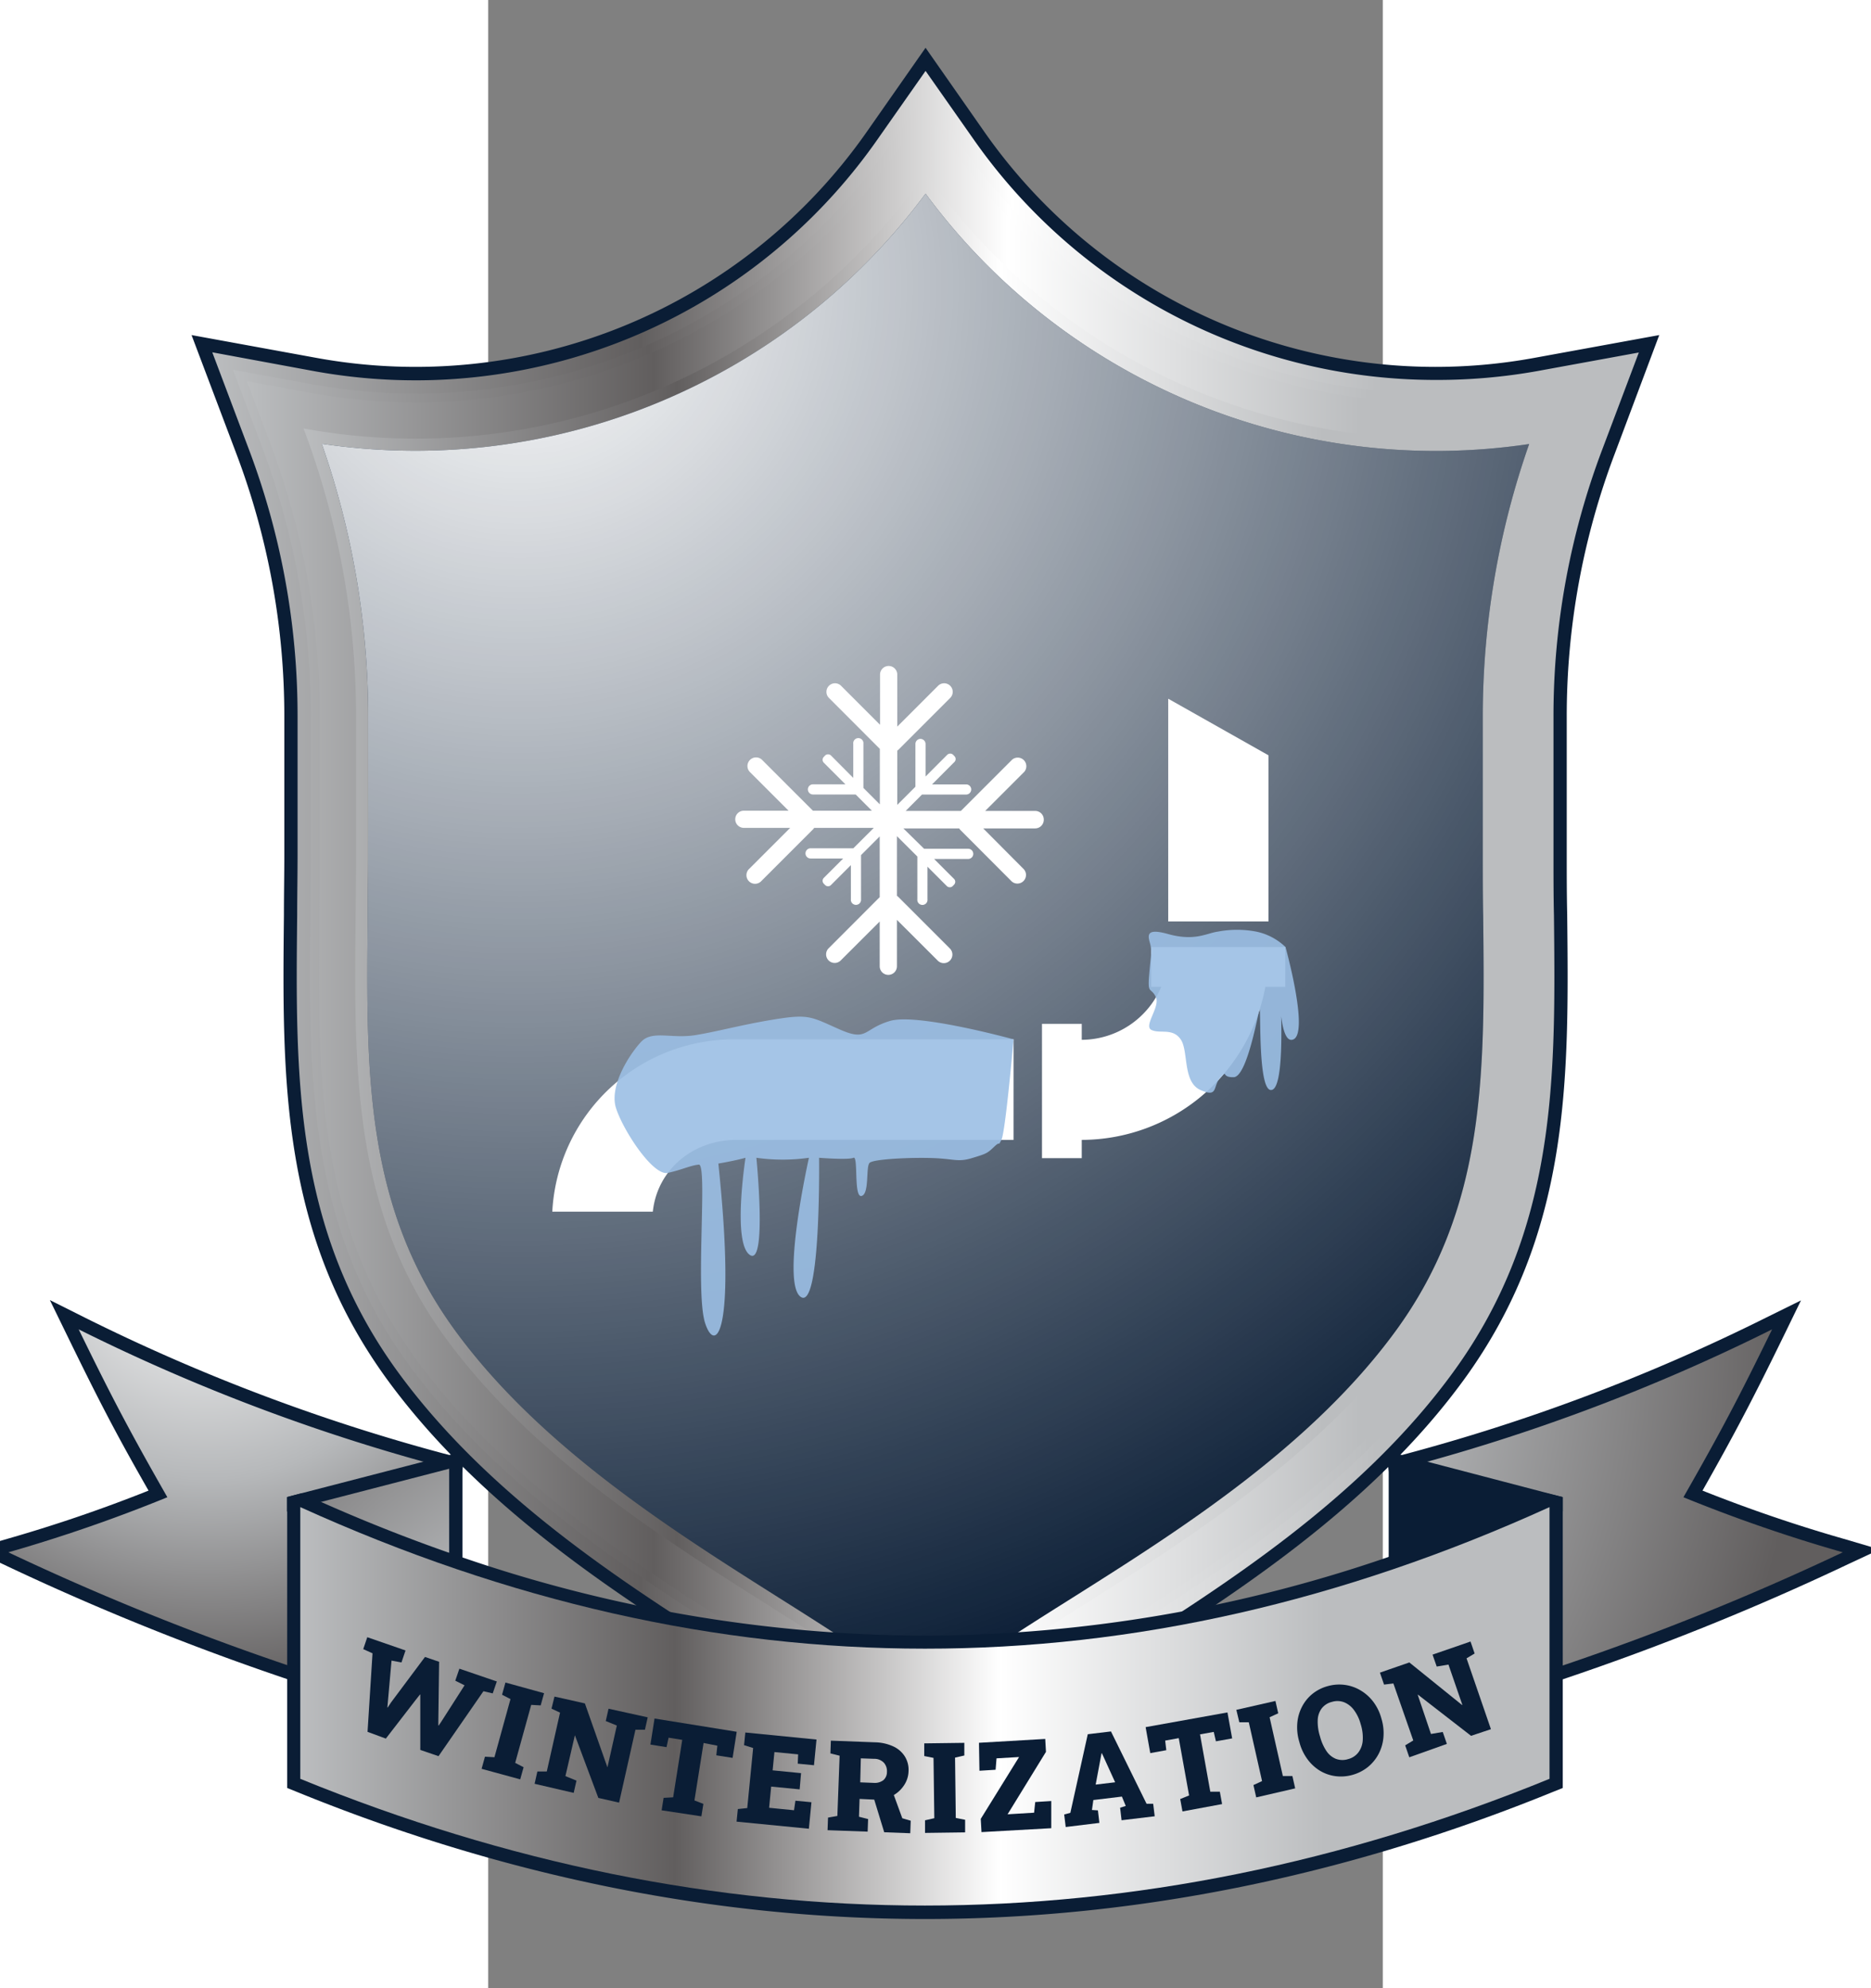 <svg xmlns="http://www.w3.org/2000/svg" xmlns:xlink="http://www.w3.org/1999/xlink" viewBox="150 65 135 300" width="288px" height="306px"><rect x="150" y="65" width="135" height="300" fill="#808080" stroke="none"/><defs><style>.cls-1{isolation:isolate;}.cls-2{fill:#0a1d35;}.cls-3{fill:url(#linear-gradient);}.cls-4{fill:url(#linear-gradient-2);}.cls-5,.cls-6{mix-blend-mode:multiply;}.cls-5{fill:url(#linear-gradient-3);}.cls-6{fill:url(#linear-gradient-4);}.cls-7{mix-blend-mode:overlay;fill:url(#radial-gradient);}.cls-8{fill:url(#radial-gradient-2);}.cls-9{fill:url(#radial-gradient-3);}.cls-10{fill:url(#radial-gradient-4);}.cls-11{fill:url(#linear-gradient-5);}.cls-12{fill:#fff;}.cls-13{fill:#9cbfe5;opacity:0.9;}</style><linearGradient id="linear-gradient" x1="108.36" y1="206.18" x2="323.64" y2="206.18" gradientUnits="userSpaceOnUse"><stop offset="0" stop-color="#bbbdbf"/><stop offset="0.3" stop-color="#615e5e"/><stop offset="0.56" stop-color="#fff"/><stop offset="0.82" stop-color="#bbbdbf"/></linearGradient><linearGradient id="linear-gradient-2" x1="111.48" y1="206.5" x2="320.52" y2="206.5" xlink:href="#linear-gradient"/><linearGradient id="linear-gradient-3" x1="113.58" y1="206.72" x2="318.42" y2="206.72" xlink:href="#linear-gradient"/><linearGradient id="linear-gradient-4" x1="122.13" y1="207.62" x2="309.87" y2="207.62" xlink:href="#linear-gradient"/><radialGradient id="radial-gradient" cx="154.81" cy="108.11" r="220.61" gradientUnits="userSpaceOnUse"><stop offset="0" stop-color="#fff"/><stop offset="1" stop-color="#fff" stop-opacity="0"/></radialGradient><radialGradient id="radial-gradient-2" cx="107.67" cy="252.58" r="68.42" gradientUnits="userSpaceOnUse"><stop offset="0" stop-color="#fff"/><stop offset="0.52" stop-color="#b6b8ba"/><stop offset="1" stop-color="#615e5e"/></radialGradient><radialGradient id="radial-gradient-3" cx="221" cy="267.58" r="127.35" xlink:href="#radial-gradient-2"/><radialGradient id="radial-gradient-4" cx="180.33" cy="347.58" r="102.62" xlink:href="#radial-gradient-2"/><linearGradient id="linear-gradient-5" x1="121.64" y1="322.49" x2="310.16" y2="322.49" xlink:href="#linear-gradient"/></defs><title>Alpha Tradesmen Academy BadgesWinterization</title><g class="cls-1"><g id="Layer_2" data-name="Layer 2"><path class="cls-2" d="M208.32,331.77c-4.26-4.29-12.11-9.24-21.2-15-17-10.7-38-24-52.3-43.52-16.16-22.11-15.91-45.45-15.65-70.15V203c0-3,.06-6,.06-9.12V173.09A111.74,111.74,0,0,0,112,133.48l-6.77-17.92L124.07,119a83.09,83.09,0,0,0,83.06-34.11L216,72.21l8.87,12.68a83.12,83.12,0,0,0,68,35.47,82.73,82.73,0,0,0,15-1.36l18.85-3.44L320,133.48a111.75,111.75,0,0,0-7.24,39.61v20.79c0,3.08,0,6.16.07,9.14v.1c.26,24.71.51,48-15.65,70.15-14.26,19.51-35.35,32.82-52.29,43.52-9.1,5.74-16.95,10.69-21.21,15L216,339.5Z"/><path class="cls-3" d="M209.74,330.36c-4.42-4.45-12.36-9.46-21.56-15.26-16.8-10.61-37.71-23.81-51.75-43-15.76-21.57-15.52-44.59-15.26-68.95,0-3,.06-6.13.06-9.26V173.09a113.63,113.63,0,0,0-7.36-40.32l-5.51-14.61L123.71,121a86,86,0,0,0,15.39,1.39A85.1,85.1,0,0,0,208.77,86L216,75.7,223.23,86a85.11,85.11,0,0,0,69.68,36.33A85.73,85.73,0,0,0,308.28,121l15.36-2.81-5.51,14.61a113.64,113.64,0,0,0-7.37,40.32v20.79c0,3.13,0,6.24.07,9.26.26,24.37.5,47.38-15.26,68.95-14,19.2-34.95,32.4-51.76,43-9.19,5.8-17.13,10.81-21.55,15.26l-6.26,6.3Z"/><path class="cls-4" d="M211.16,329c-4.58-4.61-12.61-9.67-21.9-15.54-16.67-10.52-37.4-23.61-51.21-42.5-15.37-21-15.13-43.73-14.88-67.75V203c0-3,.06-6.07.06-9.16V173.09a115.79,115.79,0,0,0-7.49-41l-4.26-11.29,11.87,2.17a88.12,88.12,0,0,0,15.75,1.42,87.1,87.1,0,0,0,71.31-37.18l5.59-8,5.59,8a87.12,87.12,0,0,0,71.32,37.18,87.82,87.82,0,0,0,15.73-1.42l11.88-2.17-4.26,11.29a115.8,115.8,0,0,0-7.5,41v20.79c0,3.05,0,6.09.07,9v.24c.25,24,.49,46.72-14.88,67.75-13.81,18.89-34.54,32-51.2,42.5-9.31,5.87-17.33,10.94-21.91,15.54L216,333.82Z"/><path class="cls-5" d="M212.11,328c-4.68-4.71-12.77-9.82-22.14-15.73-16.56-10.46-37.18-23.47-50.84-42.16C124,249.44,124.27,227,124.52,203.17c0-3,.06-6.17.06-9.29V173.09a117.05,117.05,0,0,0-7.58-41.5l-3.42-9.07,9.53,1.75a89.88,89.88,0,0,0,16,1.44A88.44,88.44,0,0,0,211.51,88L216,81.54,220.49,88a88.46,88.46,0,0,0,72.42,37.76,89.77,89.77,0,0,0,16-1.44l9.53-1.75L315,131.59a117.05,117.05,0,0,0-7.58,41.5v20.79c0,3.12,0,6.26.06,9.29.25,23.8.49,46.27-14.61,66.94-13.66,18.69-34.28,31.7-50.84,42.16-9.37,5.91-17.46,11-22.15,15.73L216,331.91Z"/><path class="cls-6" d="M301.94,193.88c0,26.93,2.4,51.25-13.5,73-20.67,28.28-58.55,43.29-72.44,57.26-13.89-14-51.77-29-72.44-57.26-15.9-21.75-13.5-46.07-13.5-73V173.09a122.94,122.94,0,0,0-7.93-43.44A93.86,93.86,0,0,0,216,91.09a93.86,93.86,0,0,0,93.87,38.56,122.94,122.94,0,0,0-7.93,43.44Z"/><path class="cls-2" d="M216,321.61c-5.3-4.89-13.15-9.85-22.13-15.52-16-10.12-36-22.72-48.84-40.29-13.67-18.71-13.46-39-13.21-62.55,0-3.05.06-6.21.06-9.37V173.09a124.3,124.3,0,0,0-7-41.13A95.72,95.72,0,0,0,216,94.22,95.72,95.72,0,0,0,307.09,132a124.3,124.3,0,0,0-7,41.13v20.79c0,3.16,0,6.32.06,9.37.25,23.53.46,43.84-13.21,62.55-12.84,17.57-32.8,30.17-48.84,40.29C229.15,311.76,221.3,316.72,216,321.61Z"/><path class="cls-7" d="M216,321.61c-5.3-4.89-13.15-9.85-22.13-15.52-16-10.12-36-22.72-48.84-40.29-13.67-18.71-13.46-39-13.21-62.55,0-3.05.06-6.21.06-9.37V173.09a124.3,124.3,0,0,0-7-41.13A95.72,95.72,0,0,0,216,94.22,95.72,95.72,0,0,0,307.09,132a124.3,124.3,0,0,0-7,41.13v20.79c0,3.16,0,6.32.06,9.37.25,23.53.46,43.84-13.21,62.55-12.84,17.57-32.8,30.17-48.84,40.29C229.15,311.76,221.3,316.72,216,321.61Z"/><path class="cls-2" d="M137.55,323.93A393.64,393.64,0,0,1,76.73,301L72,298.8l5-1.48a224.69,224.69,0,0,0,21.74-7.4c-5-8.74-7.57-13.74-12.3-23.44l-2.59-5.31,5.29,2.65a288.63,288.63,0,0,0,55.47,20.86l1.77.47-6.69,39.39Z"/><path class="cls-8" d="M138.1,322a393.58,393.58,0,0,1-60.52-22.77,233.33,233.33,0,0,0,24-8.31c-5.71-10-8.38-15.08-13.38-25.33a290.08,290.08,0,0,0,55.86,21Q141.11,304.31,138.1,322Z"/><path class="cls-2" d="M285.61,285.14l1.78-.46a288.64,288.64,0,0,0,55.47-20.87l5.25-2.59-2.56,5.26c-4.67,9.57-7.39,14.77-12.3,23.44a224.69,224.69,0,0,0,21.74,7.4l5,1.48L355.27,301a393,393,0,0,1-60.83,22.89l-2.14.61Z"/><path class="cls-9" d="M293.9,322a394.36,394.36,0,0,0,60.52-22.77,233.33,233.33,0,0,1-24.05-8.31c5.71-10,8.38-15.08,13.38-25.33a290.08,290.08,0,0,1-55.86,21Q290.89,304.31,293.9,322Z"/><polygon class="cls-2" points="146.11 284.03 146.11 323.61 119.64 293.04 119.64 290.89 121.85 290.31 121.86 290.31 146.11 284.03"/><polygon class="cls-10" points="121.74 292.41 144.11 286.62 144.11 318.25 121.74 292.41"/><polygon class="cls-2" points="312.16 293.02 285.89 321.85 285.89 299.89 285.89 284.03 309.93 290.32 312.16 290.9 312.16 293.02"/><polygon class="cls-10" points="287.89 286.62 310.01 292.41 287.89 316.69 287.89 286.62"/><path class="cls-2" d="M312.16,290.9v43.89l-1.25.5c-31.33,12.79-63.28,19.27-94.94,19.27h-.07c-31.74,0-63.69-6.48-95-19.27l-1.24-.5v-43.9l2.21-.58h0l.6.28A253.48,253.48,0,0,0,146.11,300a216.77,216.77,0,0,0,69.66,11.81H216a217,217,0,0,0,69.87-11.88q11.76-4,23.44-9.3l.6-.27Z"/><path class="cls-11" d="M215.9,313.77q-47.16,0-94.26-21.36v41c31.27,12.76,62.76,19.13,94.26,19.12s63-6.36,94.26-19.12v-41Q263.11,313.8,215.9,313.77Z"/></g><g id="Layer_1" data-name="Layer 1"><polygon class="cls-12" points="267.75 178.97 252.62 170.43 252.62 204.04 267.75 204.04 267.75 178.97"/><path class="cls-12" d="M239.57,237a28.27,28.27,0,0,0,27.71-23.1h3v-6H250.05v6h1.52a13.11,13.11,0,0,1-12,8v-2.41h-6v20.27h6Z"/><path class="cls-12" d="M187.46,237h41.82V221.83H187.46a27.45,27.45,0,0,0-27.79,26h15.17C175.52,241.46,180.92,237,187.46,237Z"/><path class="cls-13" d="M229.28,221.83s-14.52-4-18.64-2.78-3.35,3.16-7.63,1.27-4.58-2.35-9.76-1.51-8.25,1.76-11.91,2.37-6.56-.76-8.24,1-4.88,6.64-3.82,10,5.59,10.3,7.83,9.8,3.3-1.1,4.67-1.25-.57,19.17.95,23.9,4.73,1.89,2-24.06c0,0,2.27-.37,4.1-.87,0,0-2,12.81.64,14.65s1-14.65,1-14.65a28.72,28.72,0,0,0,7.93,0s-4.27,19-1.22,21,2.75-21,2.75-21,4.43.35,5.19,0,0,6.06,1.22,5.76.61-4.43,1.22-5,6.11-.83,9.46-.72,3.82.66,6,0,2.29-.71,3.35-1.72.46.13,1.07-1S229.28,221.83,229.28,221.83Z"/><path class="cls-13" d="M270.32,207.9s3.57,12.84,1.2,13.93-2.14-9.6-2.14-9.6,1.19,16.38-1.06,17.21-1.66-12.85-1.93-12.07-1.89,10.12-3.89,10.17-.8-1.2-2,.05-.25,3.11-3,1.89-1.78-5.89-3-7.65-3.09-.81-4.39-1.41,1.37-3.5.63-5-1.25-.31-1-3.27.38-3.09.26-4.22-1.5-3.14,2.57-2,5.84-.13,7.56-.36a15.51,15.51,0,0,1,5.76,0A9,9,0,0,1,270.32,207.9Z"/><path class="cls-12" d="M232.54,187.36H225l5.88-5.88a1.3,1.3,0,0,0-1.83-1.84l-7.72,7.72H213l2.46-2.47.17,0h6.49a.77.77,0,0,0,.77-.77.76.76,0,0,0-.77-.76h-5.14l3.37-3.38a.62.62,0,0,0,0-.89l-.19-.2a.64.64,0,0,0-.89,0L216,182.17v-4.91a.78.78,0,0,0-.77-.77.77.77,0,0,0-.76.77v6.45l-2.74,2.74v-8.19a1.24,1.24,0,0,0,.22-.18l7.77-7.77a1.29,1.29,0,1,0-1.83-1.83l-6.16,6.16v-7.85a1.3,1.3,0,1,0-2.6,0v7.57l-5.88-5.88a1.29,1.29,0,0,0-1.83,1.83L209.1,178v8.37l-2.48-2.48a.88.88,0,0,0,0-.17v-6.49a.77.77,0,1,0-1.53,0v5.15L201.73,179a.64.64,0,0,0-.89,0l-.19.2a.62.62,0,0,0,0,.89l3.26,3.26H199a.76.76,0,0,0-.76.76.77.77,0,0,0,.76.77h6.45l2.45,2.45H199l-7.72-7.72a1.3,1.3,0,0,0-1.83,1.84l5.88,5.88h-6.76a1.29,1.29,0,0,0-1.29,1.29h0a1.3,1.3,0,0,0,1.29,1.3h7l-6.16,6.16a1.3,1.3,0,1,0,1.83,1.84l7.77-7.77a1.3,1.3,0,0,0,.18-.23h9L205.1,193h-6.45a.77.77,0,0,0,0,1.54h4.92l-2.92,2.92a.62.62,0,0,0,0,.89l.19.19a.62.62,0,0,0,.89,0l3-3v5.14a.77.77,0,1,0,1.53,0V194.2a1,1,0,0,0,0-.17l2.82-2.82v9.16l-7.71,7.72a1.29,1.29,0,0,0,1.83,1.83l5.88-5.87v6.75a1.3,1.3,0,1,0,2.6,0v-7l6.16,6.15a1.29,1.29,0,0,0,1.83-1.83l-7.77-7.77a1.24,1.24,0,0,0-.22-.18v-9l3.08,3.07v6.45a.77.77,0,1,0,1.53,0v-4.91l2.92,2.92a.64.64,0,0,0,.89,0l.19-.2a.62.62,0,0,0,0-.89l-3-3h5.14a.77.77,0,1,0,0-1.54h-6.49l-.16,0L212.65,190h8.42a1.3,1.3,0,0,0,.18.23L229,198a1.3,1.3,0,0,0,1.83-1.84L224.7,190h7.84a1.3,1.3,0,0,0,1.3-1.3h0A1.3,1.3,0,0,0,232.54,187.36Z"/><path class="cls-2" d="M131.79,326.32l.75-11.85-1.4-.63.61-1.8,5.77,2-.61,1.81-1.5-.28-.55,6.19-.08.89.05,0,.5-.76,5.13-6.87,2.13.73-.12,9v.61l.06,0,.34-.5,3.56-5.56-1.4-.7.62-1.81,5.65,1.93-.62,1.8-1.4-.33-6.78,9.8-2.75-.94,0-7.36,0-1-.05,0-.67.85-4.48,5.8Z"/><path class="cls-2" d="M149,331.9l.51-1.83,1.43.08,2.42-8.77-1.27-.66.51-1.84,5.83,1.61-.51,1.84-1.43-.08L154.07,331l1.27.66-.51,1.83Z"/><path class="cls-2" d="M157,334.16l.42-1.86,1.42,0,2-8.88-1.29-.6L160,321l1.36.3,3.23.73,3.39,9.62H168l1.41-6.28-1.67-.68.42-1.86,4.55,1,1.36.3-.42,1.87-1.43,0-2.47,11-3.13-.71-3.54-9.46h0L161.65,333l1.67.68-.42,1.85Z"/><path class="cls-2" d="M176.17,338.16l.3-1.88,1.44-.08,1.37-8.67-2.06-.33-.31,1.43-2.43-.39.62-3.93,12.4,2-.62,3.94-2.46-.39.16-1.45L182.5,328l-1.38,8.67,1.35.52-.3,1.88Z"/><path class="cls-2" d="M187.48,339.87l.19-1.9,1.42-.15.89-9.06-1.37-.43.19-1.91,10.74,1.06-.38,3.88-2.45-.24.06-1.4-3.58-.35-.27,2.76,4.29.42L197,335l-4.3-.42-.31,3.2,3.76.37.21-1.44,2.42.23-.39,4Z"/><path class="cls-2" d="M201.21,341.16l.07-1.9,1.41-.25.34-9.09-1.39-.35.07-1.92,6.64.25a6.93,6.93,0,0,1,2.76.61,4.05,4.05,0,0,1,1.76,1.52,3.82,3.82,0,0,1,.56,2.25,4,4,0,0,1-.73,2.18,4.64,4.64,0,0,1-1.82,1.57,5.13,5.13,0,0,1-2.58.52l-2.26-.11-.09,2.69,1.38.35-.07,1.9Zm4.93-7.22,2,.08a2.18,2.18,0,0,0,1.47-.39,1.6,1.6,0,0,0,.56-1.26,1.9,1.9,0,0,0-.47-1.4,2,2,0,0,0-1.47-.58l-2-.07Zm3.62,7.53-1.63-5.33,2.87-.86,1.49,4.08,1.27.37-.07,1.89Z"/><path class="cls-2" d="M215.92,341.57l0-1.9,1.4-.32-.12-9.1-1.4-.28,0-1.91,6.05-.08,0,1.91-1.4.32.11,9.1,1.41.28,0,1.9Z"/><path class="cls-2" d="M224.44,341.45l-.11-2,5.78-9.33-3.4.2-.14,1.72-2.44.15-.07-4.22,10-.58.11,1.95-5.79,9.42,4-.24.17-1.61,2.42-.15,0,4.1Z"/><path class="cls-2" d="M237.15,340.68l-.23-1.89.93-.25,2.63-11.86,3.5-.42,5.37,10.91,1,0,.23,1.89-5,.6-.22-1.89.85-.27-.58-1.41-4.31.52-.21,1.5.9.06.22,1.89Zm4.52-6.4,2.94-.35L242.82,330l-.21-.45h-.05l-.1.53Z"/><path class="cls-2" d="M254.77,338.33l-.34-1.87,1.34-.54-1.56-8.65-2.05.37.17,1.45-2.42.44-.7-3.92,12.35-2.22.71,3.92-2.45.44-.33-1.42-2.07.37,1.55,8.65,1.44,0,.34,1.87Z"/><path class="cls-2" d="M265.9,336.21l-.42-1.86,1.3-.6-2-8.87-1.43,0L262.9,323l5.9-1.34.42,1.86-1.3.6,2,8.87,1.44,0,.42,1.86Z"/><path class="cls-2" d="M280.44,332.81a6.36,6.36,0,0,1-2.62.19,6.08,6.08,0,0,1-2.35-.84,6.68,6.68,0,0,1-1.86-1.74,7.54,7.54,0,0,1-1.18-2.49l-.06-.21a7.53,7.53,0,0,1-.27-2.72,6.49,6.49,0,0,1,.7-2.45,6.1,6.1,0,0,1,1.56-1.94,6.32,6.32,0,0,1,2.34-1.19,6.41,6.41,0,0,1,2.6-.18,6.23,6.23,0,0,1,2.37.84,6.65,6.65,0,0,1,1.91,1.72,7.38,7.38,0,0,1,1.2,2.47l.06.21a7.45,7.45,0,0,1,.25,2.75,6.59,6.59,0,0,1-.74,2.46,6.37,6.37,0,0,1-1.6,1.94A6.49,6.49,0,0,1,280.44,332.81Zm-.66-2.38a2.81,2.81,0,0,0,1.53-1,3.38,3.38,0,0,0,.66-1.77,6.67,6.67,0,0,0-.25-2.32l-.07-.23a6.17,6.17,0,0,0-1-2.08,3.47,3.47,0,0,0-1.48-1.17,2.81,2.81,0,0,0-1.84-.06,2.75,2.75,0,0,0-1.56,1,3.15,3.15,0,0,0-.59,1.74,7.19,7.19,0,0,0,.29,2.29l.07.23a7.21,7.21,0,0,0,.94,2.13,3.13,3.13,0,0,0,1.41,1.19A2.8,2.8,0,0,0,279.78,330.43Z"/><path class="cls-2" d="M289,330.16l-.62-1.8,1.22-.74-3-8.6-1.41.17-.62-1.8,1.31-.46,3.13-1.08,7.94,6.41.06,0-2.1-6.09-1.77.3-.63-1.8,4.41-1.52,1.32-.46.62,1.81-1.22.73,3.68,10.69-3,1-8-6.2-.05,0,2,5.92,1.78-.3.62,1.8Z"/></g></g></svg>